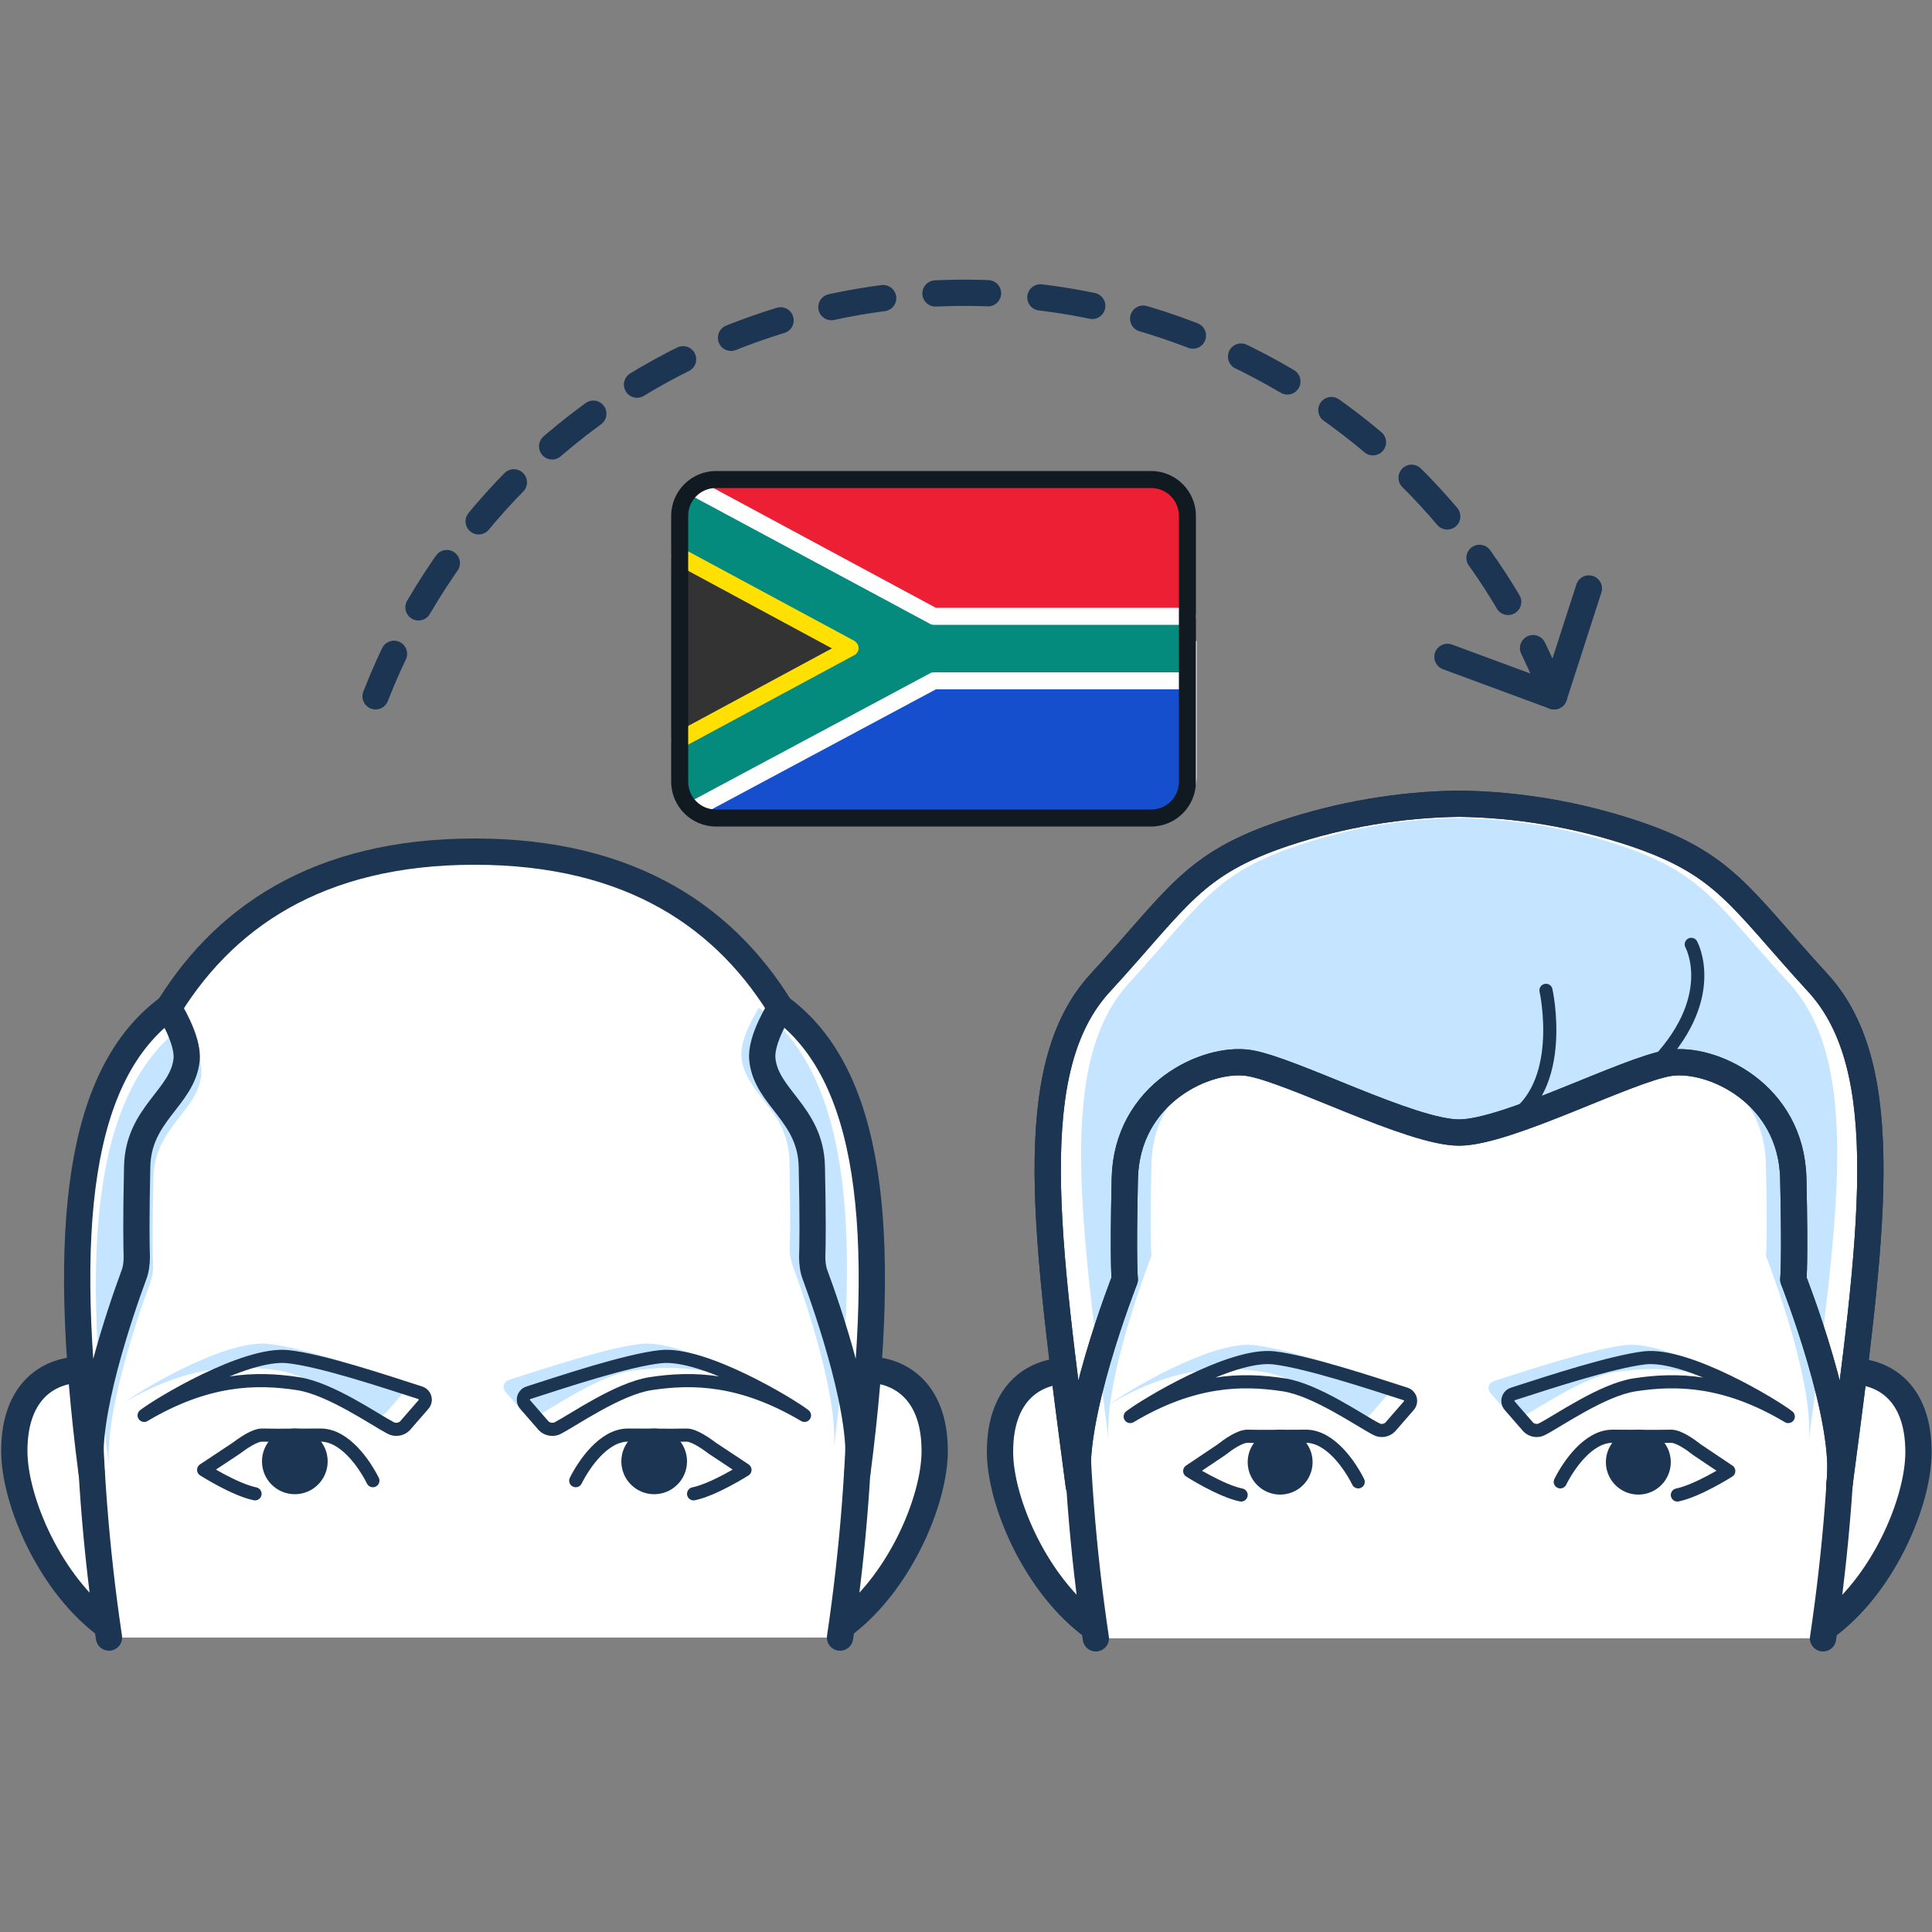 <?xml version="1.0" encoding="UTF-8"?>
<!-- Generator: $$$/GeneralStr/196=Adobe Illustrator 27.6.0, SVG Export Plug-In . SVG Version: 6.00 Build 0)  -->
<svg xmlns="http://www.w3.org/2000/svg" xmlns:xlink="http://www.w3.org/1999/xlink" version="1.1" id="a8fcd0eb-5ef6-4504-b358-fde4fe213ae0" x="0px" y="0px" viewBox="0 0 500 500" style="enable-background:new 0 0 500 500;" xml:space="preserve">
<rect x="0" y="0" width="500" height="500" fill="#808080" stroke="none"/>
<style type="text/css">
	.st0{fill:#FFFFFF;stroke:#1C3553;stroke-width:6.8;stroke-linecap:round;stroke-linejoin:round;}
	.st1{fill:#FFFFFF;}
	.st2{fill:#C5E4FF;}
	.st3{fill:none;stroke:#1C3553;stroke-width:6.8;stroke-linecap:round;stroke-linejoin:round;}
	.st4{fill:none;stroke:#1C3553;stroke-width:3.4;stroke-linecap:round;stroke-linejoin:round;}
	.st5{fill:#1C3553;}
	.st6{fill:none;stroke:#1C3553;stroke-width:6.8;stroke-linecap:round;stroke-linejoin:round;stroke-dasharray:13.6,13.6;}
	.st7{fill:#164FCE;}
	.st8{fill:#ED1F34;}
	.st9{fill:#048B7D;}
	.st10{fill:#333333;}
	.st11{fill:#FFE000;}
	.st12{fill:#111A21;}
</style>
<path class="st0" d="M472.2,421.3c15-10.7,24.3-32.5,24.3-45.5c0-16.3-9.8-20.9-17.2-20.9c-4.5,0.1-8.9,1.7-12.3,4.7"></path>
<path class="st0" d="M288.3,359.5c-3.4-3-7.8-4.6-12.3-4.7c-7.4,0-17.2,4.7-17.2,20.9c0,13,9.4,34.8,24.3,45.5"></path>
<path class="st0" d="M471.8,424c3.4-22.8,5.2-45.8,5.3-68.8c0-65.3-18.6-133.5-99.4-133.5s-99.4,68.2-99.4,133.5  c0.1,23,1.9,46,5.3,68.8"></path>
<path class="st1" d="M470.5,254.4c-20.3-22.1-23.9-30.8-47.9-38.8c-14.5-4.8-29.7-7.4-45-7.6c-15.3,0.2-30.5,2.8-45,7.6  c-24,8-27.6,16.7-47.9,38.8s-14,65.5-5.5,130.2c-2.6-16.7,11.9-53.5,11.9-53.5s-0.5-4,0-26.1s21.2-31.6,32.1-29.9s41.9,18,54.4,18  s43.5-16.3,54.4-18s31.6,7.8,32.1,29.9s0,26.1,0,26.1s14.5,36.8,11.9,53.5C484.5,319.9,490.8,276.6,470.5,254.4z"></path>
<path class="st2" d="M463,254.4c-18.7-20.3-22-28.4-44-35.7c-13.4-4.4-27.3-6.8-41.4-7c-14.1,0.2-28,2.5-41.4,7  c-22,7.3-25.4,15.3-44,35.7s-12.8,60.2-5.1,119.8C284.7,358.9,298,325,298,325s-0.5-3.7,0-24s19.5-29,29.5-27.5s38.5,16.5,50,16.5  s40-15,50-16.5s29,7.2,29.5,27.5s0,24,0,24s13.4,33.9,10.9,49.2C475.9,314.6,481.7,274.8,463,254.4z"></path>
<path class="st3" d="M470.5,254.4c-20.3-22.1-23.9-30.8-47.9-38.8c-14.5-4.8-29.7-7.4-45-7.6c-15.3,0.2-30.5,2.8-45,7.6  c-24,8-27.6,16.7-47.9,38.8s-14,65.5-5.5,130.2c-2.6-16.7,11.9-53.5,11.9-53.5s-0.5-4,0-26.1s21.2-31.6,32.1-29.9s41.9,18,54.4,18  s43.5-16.3,54.4-18s31.6,7.8,32.1,29.9s0,26.1,0,26.1s14.5,36.8,11.9,53.5C484.5,319.9,490.8,276.6,470.5,254.4z"></path>
<path class="st3" d="M470.5,254.4c-20.3-22.1-23.9-30.8-47.9-38.8c-14.5-4.8-29.7-7.4-45-7.6c-15.3,0.2-30.5,2.8-45,7.6  c-24,8-27.6,16.7-47.9,38.8s-14,65.5-5.5,130.2c-2.6-16.7,11.9-53.5,11.9-53.5s-0.5-4,0-26.1s21.2-31.6,32.1-29.9s41.9,18,54.4,18  s43.5-16.3,54.4-18s31.6,7.8,32.1,29.9s0,26.1,0,26.1s14.5,36.8,11.9,53.5C484.5,319.9,490.8,276.6,470.5,254.4z"></path>
<path class="st2" d="M354.7,366l4.7-5.4c0.7-0.7,0.8-1.9,0-2.7c-0.3-0.3-0.6-0.4-0.9-0.5c-9-2.9-25.4-8.3-34-9.3  c-11.1-1.2-33.4,12.3-37.1,15.2c16.1-9.6,28.8-9.9,39.8-8.2c8.3,1.3,19.7,9.3,23.8,11.4C352.2,367.1,353.7,366.9,354.7,366z"></path>
<path class="st2" d="M390.5,366l-4.7-5.4c-0.7-0.7-0.8-1.9,0-2.7c0.3-0.3,0.6-0.4,0.9-0.5c9-2.9,25.4-8.3,34-9.3  c11.1-1.2,33.4,12.3,37.1,15.2c-16.1-9.6-28.8-9.9-39.8-8.2c-8.3,1.3-19.7,9.3-23.8,11.4C393,367.1,391.5,366.9,390.5,366z"></path>
<path class="st4" d="M359.8,369.3l4.7-5.4c0.7-0.7,0.8-1.9,0-2.7c-0.3-0.3-0.6-0.4-0.9-0.5c-9-2.9-25.4-8.3-34-9.3  c-11.1-1.2-33.4,12.3-37.1,15.2c16.1-9.6,28.8-9.9,39.8-8.2c8.3,1.3,19.7,9.3,23.8,11.4C357.3,370.5,358.8,370.3,359.8,369.3z"></path>
<path class="st4" d="M395.5,369.3l-4.7-5.4c-0.7-0.7-0.8-1.9,0-2.7c0.3-0.3,0.6-0.4,0.9-0.5c9-2.9,25.4-8.3,34-9.3  c11.1-1.2,33.4,12.3,37.1,15.2c-16.1-9.6-28.8-9.9-39.8-8.2c-8.3,1.3-19.7,9.3-23.8,11.4C398,370.5,396.5,370.3,395.5,369.3z"></path>
<path class="st4" d="M351.5,383.5c-2.1-4.2-7.2-11.8-13.5-11.8s-10.6,0.1-15.2,0c-2,0-5.2,2.3-6.7,3.5l-8.2,5.5c0,0,8,5.1,13.3,6.2"></path>
<circle class="st5" cx="331.3" cy="378.4" r="8.4"></circle>
<path class="st4" d="M403.8,383.5c2.1-4.2,7.2-11.8,13.5-11.8s10.6,0.1,15.2,0c2,0,5.2,2.3,6.7,3.5l8.2,5.5c0,0-8,5.1-13.3,6.2"></path>
<circle class="st5" cx="424" cy="378.4" r="8.4"></circle>
<path class="st4" d="M427.5,276.4c18-17.9,10.2-32,10.2-32"></path>
<path class="st4" d="M390.2,290.2c15.5-8.6,9.9-33.9,9.9-33.9"></path>
<polyline class="st3" points="411.2,152.3 402.2,180.2 374.6,170 "></polyline>
<path class="st6" d="M402.2,180.2C369.5,96,274.7,54.2,190.5,86.9c-42.8,16.6-76.6,50.5-93.3,93.3"></path>
<path class="st0" d="M217.5,421.1c15-10.7,24.4-32.6,24.4-45.6c0-16.3-9.9-21-17.2-21c-4.5,0.1-8.9,1.8-12.3,4.7"></path>
<path class="st0" d="M33.2,359.2c-3.4-3-7.8-4.6-12.3-4.7c-7.4,0-17.2,4.7-17.2,21c0,13,9.4,34.9,24.4,45.6"></path>
<path class="st0" d="M217.4,423.8c3.4-22.9,5.2-46,5.3-69.2c0-65.7-18.7-134.2-99.9-134.2S22.9,289,22.9,354.6  c0.1,23.2,1.9,46.3,5.3,69.2"></path>
<path class="st2" d="M99.8,365.7l4.7-5.4c0.7-0.7,0.8-1.9,0-2.7c-0.3-0.3-0.6-0.4-0.9-0.5c-9-2.9-25.5-8.4-34.1-9.3  C58.4,346.5,36,360,32.3,362.9c16.2-9.6,28.9-9.9,39.9-8.2C80.5,356,92,364,96,366.1C97.2,366.8,98.7,366.6,99.8,365.7z"></path>
<path class="st2" d="M135.6,365.7l-4.7-5.4c-0.7-0.7-0.8-1.9,0-2.7c0.3-0.3,0.6-0.4,0.9-0.5c9-2.9,25.5-8.4,34.1-9.3  c11.1-1.2,33.5,12.3,37.2,15.2c-16.2-9.6-28.9-9.9-39.9-8.2c-8.3,1.3-19.8,9.3-23.8,11.4C138.1,366.8,136.7,366.6,135.6,365.7z"></path>
<path class="st4" d="M104.8,369l4.7-5.4c0.7-0.7,0.8-1.9,0-2.7c-0.3-0.3-0.6-0.4-0.9-0.5c-9-2.9-25.5-8.4-34.1-9.3  c-11.1-1.2-33.5,12.3-37.2,15.2c16.2-9.6,28.9-9.9,39.9-8.2c8.3,1.3,19.8,9.3,23.8,11.4C102.2,370.2,103.8,370,104.8,369z"></path>
<path class="st4" d="M140.7,369l-4.7-5.4c-0.7-0.7-0.8-1.9,0-2.7c0.3-0.3,0.6-0.4,0.9-0.5c9-2.9,25.5-8.4,34.1-9.3  c11.1-1.2,33.5,12.3,37.2,15.2c-16.2-9.6-28.9-9.9-39.9-8.2c-8.3,1.3-19.8,9.3-23.8,11.4C143.3,370.2,141.7,370,140.7,369z"></path>
<path class="st4" d="M96.5,383.2c-2.1-4.2-7.2-11.8-13.5-11.8s-10.6,0.1-15.2,0c-2,0-5.2,2.3-6.8,3.5l-8.3,5.5c0,0,8,5.1,13.3,6.2"></path>
<circle class="st5" cx="76.3" cy="378.2" r="8.5"></circle>
<path class="st4" d="M149,383.2c2.1-4.2,7.2-11.8,13.5-11.8s10.6,0.1,15.2,0c2,0,5.2,2.3,6.8,3.5l8.3,5.5c0,0-8,5.1-13.3,6.2"></path>
<circle class="st5" cx="169.3" cy="378.2" r="8.5"></circle>
<path class="st1" d="M43.6,260.8c-23.1,17-28.2,56.2-19.9,120.3c-2.2-14,7.8-42.6,10.9-51c0.6-1.5,0.8-3.2,0.8-4.8  c-0.1-3.1-0.2-9.7,0.1-23.4s11.8-17.8,12.8-27.7C48.8,269,43.6,260.8,43.6,260.8z"></path>
<path class="st1" d="M202,260.8c23.1,17,28.2,56.2,19.9,120.3c2.2-14-7.8-42.6-10.9-51c-0.6-1.5-0.8-3.2-0.8-4.8  c0.1-3.1,0.2-9.7-0.1-23.4s-11.8-17.8-12.8-27.7C196.7,269,202,260.8,202,260.8z"></path>
<path class="st2" d="M47.6,265.3C25.3,281.6,20.4,319.4,28.4,381c-2.1-13.4,7.5-41,10.5-49.1c0.5-1.5,0.8-3,0.7-4.6  c-0.1-3-0.2-9.4,0.1-22.5s11.4-17.1,12.4-26.6C52.7,273.2,47.6,265.3,47.6,265.3z"></path>
<path class="st2" d="M196.4,260.8c22.3,16.3,27.2,54.1,19.2,115.7c2.1-13.4-7.5-41-10.5-49.1c-0.5-1.5-0.8-3-0.7-4.6  c0.1-3,0.2-9.4-0.1-22.5s-11.4-17.1-12.4-26.6C191.3,268.7,196.4,260.8,196.4,260.8z"></path>
<path class="st3" d="M43.6,260.8c-23.1,17-28.2,56.2-19.9,120.3c-2.2-14,7.8-42.6,10.9-51c0.6-1.5,0.8-3.2,0.8-4.8  c-0.1-3.1-0.2-9.7,0.1-23.4s11.8-17.8,12.8-27.7C48.8,269,43.6,260.8,43.6,260.8z"></path>
<path class="st3" d="M202,260.8c23.1,17,28.2,56.2,19.9,120.3c2.2-14-7.8-42.6-10.9-51c-0.6-1.5-0.8-3.2-0.8-4.8  c0.1-3.1,0.2-9.7-0.1-23.4s-11.8-17.8-12.8-27.7C196.7,269,202,260.8,202,260.8z"></path>
<path class="st1" d="M244,165.9h-65.7v-35.2c0-4.7,3.8-8.6,8.6-8.6H244V165.9z"></path>
<path class="st1" d="M244,209.7h57.1c4.7,0,8.6-3.8,8.6-8.6v-35.2H244V209.7L244,209.7z"></path>
<path class="st7" d="M179.5,209.7c1.6,1.2,3.6,2,5.7,2h112.6c5.2,0,9.4-4.2,9.4-9.4v-26.1h-65.7L179.5,209.7z"></path>
<path class="st8" d="M297.9,124.1H185.3c-2.2,0-4.2,0.7-5.7,2l62.1,33.5h65.7v-26.1C307.3,128.3,303.1,124.1,297.9,124.1z"></path>
<path class="st9" d="M179.5,126.1c-2.2,1.7-3.6,4.4-3.6,7.4v68.8c0,3,1.4,5.7,3.6,7.4l62.1-33.5h65.7v-16.7h-65.7L179.5,126.1z"></path>
<polygon class="st8" points="175.9,144.1 175.9,191.6 219.9,167.9 "></polygon>
<polyline class="st10" points="175.9,191.6 219.9,167.9 175.9,144.1 "></polyline>
<path class="st11" d="M175.9,193.8c-0.8,0-1.5-0.4-1.9-1.2c-0.6-1.1-0.2-2.4,0.9-3l40.4-21.8l-40.4-21.8c-1.1-0.6-1.5-1.9-0.9-3  c0.6-1.1,1.9-1.5,3-0.9l44,23.7c0.7,0.4,1.2,1.1,1.2,1.9c0,0.8-0.4,1.5-1.2,1.9l-44,23.7C176.6,193.7,176.2,193.8,175.9,193.8z"></path>
<g>
	<path class="st1" d="M307.3,161.7h-65.7c-0.4,0-0.7-0.1-1-0.3l-61.6-33.1c-1.1-0.6-1.5-1.9-0.9-3c0.6-1.1,1.9-1.5,3-0.9l61.1,32.9   h65.1c1.2,0,2.2,1,2.2,2.2C309.5,160.8,308.5,161.7,307.3,161.7z"></path>
	<path class="st1" d="M180,211.3c-0.8,0-1.2-0.4-1.6-1.2c-0.6-1.1-0.2-2.4,0.9-3l61.3-32.8c0.3-0.2,0.7-0.3,1-0.3h65.7   c1.2,0,2.2,1,2.2,2.2c0,1.2-1,2.2-2.2,2.2h-65.1L181.3,211C181,211.2,180.3,211.3,180,211.3z"></path>
</g>
<path class="st12" d="M297.9,213.9H185.3c-6.4,0-11.6-5.2-11.6-11.6v-68.8c0-6.4,5.2-11.6,11.6-11.6h112.6c6.4,0,11.6,5.2,11.6,11.6  v68.8C309.5,208.7,304.3,213.9,297.9,213.9z M185.3,126.3c-4,0-7.2,3.2-7.2,7.2v68.8c0,4,3.2,7.2,7.2,7.2h112.6c4,0,7.2-3.2,7.2-7.2  v-68.8c0-4-3.2-7.2-7.2-7.2C297.9,126.3,185.3,126.3,185.3,126.3z"></path>
</svg>

